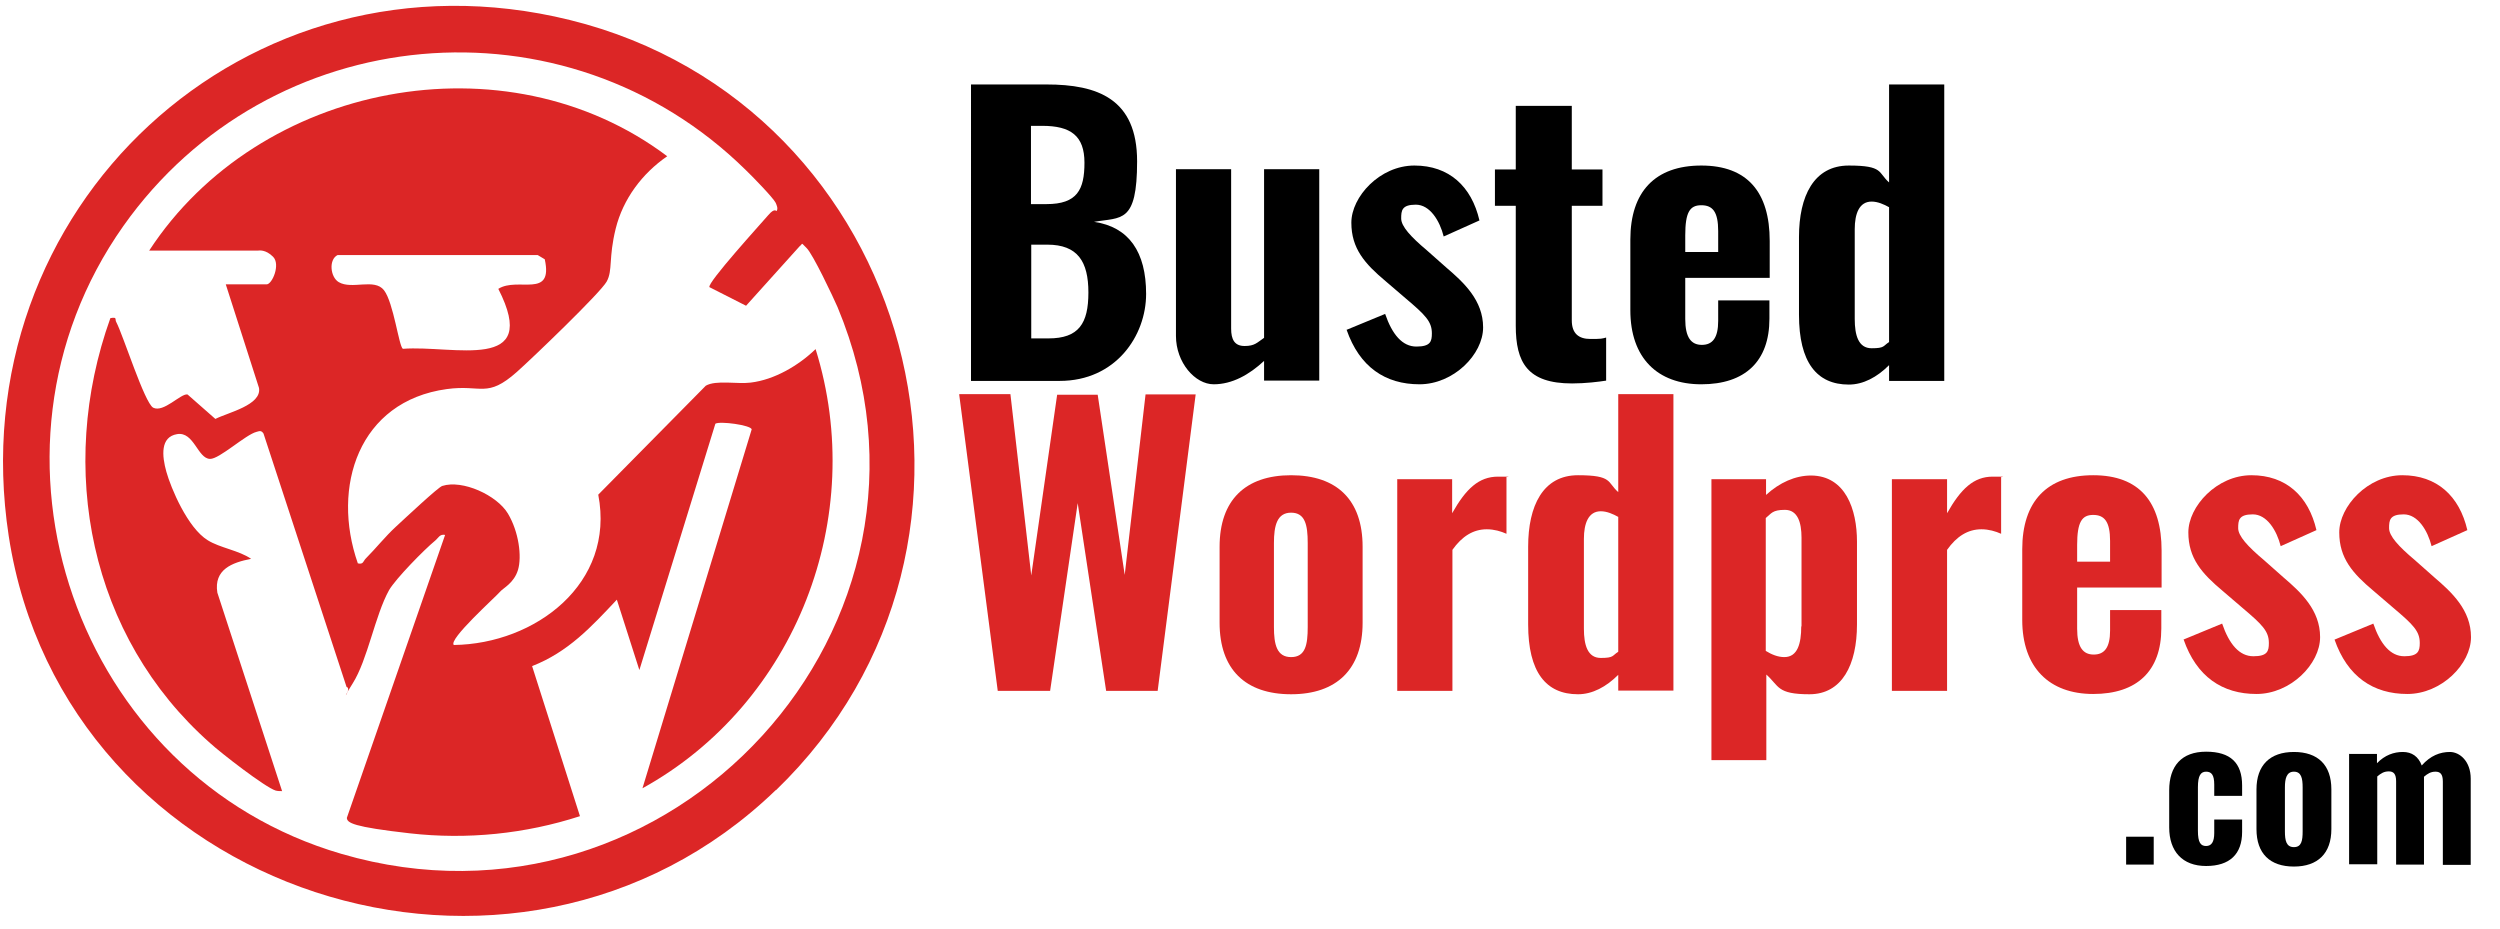 <?xml version="1.0" encoding="UTF-8"?>
<svg xmlns="http://www.w3.org/2000/svg" id="Layer_1" version="1.1" viewBox="0 0 888 330">
  <defs>
    <style>
      .st0 {
        fill: #dc2626;
      }

      .st1 {
        isolation: isolate;
      }

      .st2 {
        fill: #fff;
      }

      .st3 {
        display: none;
      }
    </style>
  </defs>
  <g class="st3">
    <polygon points="375.5 167 390 224 404 167.4 420.5 168 434 223 447.1 167.1 465 167.5 444.9 247.9 426.5 247 411.5 193 397.5 247 378.6 248.1 358.2 169.3 359.5 167 375.5 167"></polygon>
    <path d="M423.5,54c15.6,2.6,23.9,22.3,15.5,35.5l-8,7.5c20.8,5.7,21.2,35.1,2.7,44.2s-10.3,3.8-11.2,3.8h-46.5V54h47.5ZM395,91h20.5c1,0,6.1-3.7,7-5,2.3-3.6,2.5-10.3-.4-13.5s-5.7-3.5-6.5-3.5h-20.5v22h-.1ZM395,105v23.5l1.5,1.5h18c2.4,0,9.1-2.3,11-4,5.9-5.2,3.3-15.5-3.2-18.8s-6.4-2.2-6.8-2.2h-20.5Z"></path>
    <path d="M781,49v96h-16.5l-1.5-8c-14.5,17.1-42.1,10.2-49-10.5-11-32.8,19.5-66.3,49-40.5v-37h18ZM742.7,92.2c-17.9,3.3-17.9,42.5,6.7,38.7,21.2-3.3,18-43.2-6.7-38.7Z"></path>
    <path d="M657,242v29h-17v-81h16v6c11.6-13.2,34.2-10.1,41.5,6,13,28.7-11.8,61.9-40.5,40ZM666.7,202.2c-13,2.7-14.1,29.4,1.2,32.3,21.1,4,22.8-37.3-1.2-32.3Z"></path>
    <path d="M630,164v84h-14.5c-2.3-1.6-1.4-4.6-1.5-7-14.3,14.5-36.6,8.4-43-10.5-9.8-29,16.4-56.3,43-35.5v-31h16ZM595.7,202.2c-14.6,3-13.1,34,4.7,32.7s17.9-37.4-4.7-32.7Z"></path>
    <path d="M704,116h-46.5c-3,0,0,8.3,1.1,9.9,4.7,7.9,17.7,9.8,24.5,3.6s2.1-5.2,6-5.3,9.1.7,13.9-.3c-3.4,19.5-23.6,25.5-41.1,21.6-36.4-8.2-31.3-70.3,11.6-68.6,22.2.9,32.1,18.3,30.5,39h0ZM686,104c-1.2-18.5-27-17.9-29,0h29Z"></path>
    <path d="M501,80l17-1v66h-16l-.5-7c-1.8,0-5.1,4.4-7.3,5.7-8.7,5-23.9,3.3-30.6-4.7s-5.6-10-5.6-12.4v-47.5c5,1.7,11.4,1.4,16.5.2l1.5,1.3v41c0,5.6,7.3,9.7,12.5,9.6s12.5-5.3,12.5-10.6v-40.5h0Z"></path>
    <path d="M580,98h-14.5c-1.9-2.4-2.2-5.1-5-7-9.9-6.7-23.6,5.7-9.2,11.2s28,1.5,32,17c8.9,33.7-54.6,37.6-56.3,5.8h15.5c.6,0,2.6,4.6,4.1,5.9,7.9,6.8,25.3,1.2,19.3-8.3-5-7.9-33.6-2.2-37.4-21.5-6-30.2,53.7-33.7,51.6-3.1h0Z"></path>
    <path d="M484.7,188.2c47.9-7.5,49.8,63.9,3.8,60.7-36.4-2.5-37.3-55.5-3.8-60.7ZM487.7,202.2c-16.5,3.4-14,36.3,6.5,32.5,17.1-3.1,15.3-37.1-6.5-32.5Z"></path>
    <path d="M804,230c-7,29.1-53.5,23.7-56.9-5.6-5.6-48.1,62.3-49.2,56.9-2.4h-39.5c-2.7,3.6.8,9.5,4,12,4.3,3.4,9,3.9,14.2,2.2s4.8-6.2,5.3-6.2h16ZM789,212c-2.1-16.3-24.2-16.4-25,0h25Z"></path>
    <path d="M616,62v16.5c1.8,3.5,14.3.4,15,.9l1,13.6h-16v32.5c0,5.5,12,6.8,16,4.5v15c-9.7,0-21.9,3.1-29.4-5.1s-4.6-8.5-4.6-11.4v-35.5h-12v-14l12,1v-18h18Z"></path>
    <path d="M823,229c.2.2.6,3.2,2.5,5,5.3,5,19.1,4.7,17.8-4.7-3.1-8.2-29.8-4.7-32.2-19.8-4.2-27,43.6-29.8,44.9-4.4l-12.4.8c-1.7-.4-2.1-4.4-4.2-5.7-7.8-5-21.9,4.9-8.7,9.7,13.6,4.9,29.1,2.1,27.3,22.8-2.1,23.7-49.3,21.8-49-3.6h14Z"></path>
    <path d="M877,229c.2.2.5,4,2.6,5.9,4.9,4.6,18.9,1.9,17-5-2.4-8.7-28.7-5-32.2-19.9-6.3-26.7,43.6-31.1,44.6-5.1-2.6-1.3-12.5,1.4-13,1s-.6-3.7-3.1-5.5c-4.8-3.5-15.7-1-13.8,5.8s26,2.6,31.4,17.7c10.3,29.3-48.3,35.3-47.5,5h14Z"></path>
    <path d="M744,188v16c-27-3-18.3,24.6-19,41.5l-1.5,2.5h-15.5v-58h16c.6,2-1.3,7.1,1,8,1.7-8.2,11.7-10.6,19-10Z"></path>
    <path d="M564,188v16c-6.7-2-19,4.2-19,11.5v32.5h-16v-58h16l1,7c2.6-7.5,10.7-9.5,18-9Z"></path>
    <path d="M859,272h9l1,5c3.4-9.4,15.1-7.1,20,0,1.1-6.6,12.1-7.7,16.6-4s3.5,5.2,3.5,5.5v26.5h-8v-20.5c0-7.6-12-6.6-12-1v21.5h-9v-22.5c0-.3-1.6-2.7-2-3-3.7-2-10,.8-10,5v20.5h-9v-33h0Z"></path>
    <path d="M832.7,271.2c26.7-4.5,27.7,33.1,5.5,34.5-23.2,1.4-23.8-31.5-5.5-34.5ZM831.3,280.3c-3.9,3.7-3.6,16,3.5,17.5,12.6,2.7,13.4-17.4,3.7-18.8s-5.7-.1-7.2,1.2h0Z"></path>
    <path d="M816,283c-2.5-.4-6.1.6-8.3,0s-1.9-5-7-4.7c-11.8.6-10,23.2,2.4,19.3s3.7-4.4,4.7-4.6c1.5-.4,8.2-.3,8.3,1.5-9.4,20-36.5,11.7-31.5-11.5,3.2-15.1,29.4-17.2,31.6,0h-.2Z"></path>
    <path d="M771.6,294.3c7.7-.8,8.5,9.8,1.8,10.8s-8.3-10.1-1.8-10.8Z"></path>
    <path class="st2" d="M395,105h20.5c.4,0,6.1,1.9,6.8,2.2,6.5,3.3,9.2,13.6,3.2,18.8-6,5.2-8.6,4-11,4h-18l-1.5-1.5v-23.5Z"></path>
    <path class="st2" d="M395,91v-22h20.5c.9,0,5.7,2.5,6.5,3.5,2.9,3.1,2.8,9.9.4,13.5s-6,5-7,5h-20.5.1Z"></path>
    <path class="st2" d="M742.7,92.2c24.7-4.6,27.9,35.4,6.7,38.7-24.6,3.8-24.6-35.4-6.7-38.7Z"></path>
    <path class="st2" d="M666.7,202.2c24.1-5,22.4,36.4,1.2,32.3-15.3-2.9-14.3-29.6-1.2-32.3Z"></path>
    <path class="st2" d="M595.7,202.2c22.6-4.6,25,31.3,4.7,32.7s-19.3-29.7-4.7-32.7Z"></path>
    <path class="st2" d="M686,104h-29c2-17.9,27.8-18.5,29,0Z"></path>
    <path class="st2" d="M487.7,202.2c21.9-4.5,23.6,29.4,6.5,32.5-20.6,3.8-23.1-29.1-6.5-32.5Z"></path>
    <path class="st2" d="M789,212h-25c.8-16.4,22.9-16.3,25,0Z"></path>
    <path class="st2" d="M831.3,280.3c1.5-1.4,5.2-1.5,7.2-1.2,9.7,1.4,8.9,21.5-3.7,18.8s-7.4-13.9-3.5-17.5h0Z"></path>
  </g>
  <g>
    <path class="st0" d="M275.6,280.6C183,370,22.7,318,3.1,190.4-14.7,74,87.5-21.2,202.4,7.1c122.5,30.2,164.4,185.6,73.2,273.6h0ZM275.9,74.9c.5-.9,0-2-.4-2.9-.9-1.8-8.5-9.6-10.5-11.5C200.9-2.7,95.6,7,43.8,80.3c-56.8,80.5-16.8,195.5,77.5,223,116.7,34.1,223.2-81.4,176.2-194.2-1.6-3.7-8.8-18.9-11-21s-1.1-1.7-2.5-.6l-19,21.1-13-6.6c-1-1.4,18.6-22.9,20.9-25.6s2.8-1.3,2.9-1.5h.1Z"></path>
    <path class="st0" d="M53,89C91.9,29.4,179.6,12.3,237,55.5c-8.9,6.1-15.7,15.2-18.3,25.7s-1,14.8-3.2,18.8-26.5,27.3-31.9,32.1c-10.7,9.5-12.5,4.4-24.9,6.1-31.3,4.3-41.1,34.7-31.6,61.9,2,.5,1.9-.8,2.8-1.7,3.6-3.6,6.9-7.8,10.7-11.3s15.1-14.1,16.5-14.5c7.2-2.3,19.4,3.3,23.3,9.8s5,15.3,3.6,20-5.3,6.5-6.3,7.7c-1.7,2-18.6,17.1-16.5,19,28.9-.4,57.4-21.8,51.3-53.4l38.2-38.7c3.6-2.1,11.3-.5,15.9-1.1,8.5-1,17.1-6.1,23.1-11.9,18.6,59.6-6.9,125.8-61.5,156l38.8-127.5c-.3-1.5-11.3-3-12.9-2l-27,87.5-8-25c-9.1,9.7-17.3,18.6-30.1,23.6l17,53.3c-19.4,6.3-40.1,8.4-60.4,6.1s-22.3-3.7-22.4-5.5l34.9-100.5c-1.9-.4-2.4,1.1-3.5,2-3.9,3.2-14,13.5-16.4,17.6-5,9-7.6,24.7-12.9,33.1s0,1.8-2.2,1.3l-29.5-90c-.8-1.2-1.4-.9-2.5-.6-3.9,1-13.2,9.7-16.5,9.6-4.4-.1-5.7-9.8-11.7-8.8s-5.4,7.7-3.8,13.4,7.5,19.9,14.7,24.3c4.3,2.7,11.1,3.6,15.4,6.6-6.8,1.3-13.3,3.8-12,12l23,70.5c-.8,0-1.5,0-2.3-.2-3.8-1.2-19.5-13.4-23.2-16.8-42.9-37.9-54.6-97.7-35.5-151,2.6-.5,1.5.4,2.1,1.4,2.5,4.8,10,28.6,13.1,30.4,3.7,1.9,9.8-5.1,12.2-4.7l9.9,8.7c4.5-2.3,16.5-4.9,15.5-11l-11.8-36.8h14.5c2,0,5-7.1,2.3-9.8s-5-2.2-5.3-2.2h-38.7ZM143.1,123.9c17.9-1.4,49.2,8.7,33.9-21.3,6.9-4.4,19.6,3.7,16.5-10.5l-2.5-1.5h-71.1c-3.2,1.6-2.6,7.8.4,9.6,4.7,2.8,12.7-1.5,16.1,2.9s5.3,20,6.7,20.8Z"></path>
  </g>
  <g>
    <g class="st1">
      <g class="st1">
        <path d="M344.9,30h26.8c18.2,0,32.2,5.1,32.2,27.3s-5.6,19.8-15.3,21.5c12.4,1.8,18.5,10.7,18.5,25.6s-10.8,30.9-30.7,30.9h-31.5V30ZM371.7,72.5c10.9,0,13.5-5.1,13.5-14.7s-4.9-13.1-15-13.1h-4v27.8h5.5ZM372.4,120.2c10.8,0,14.2-5.3,14.2-16.3s-3.8-17-14.6-17h-5.7v33.3h6.1Z"></path>
        <path d="M417.7,119.4v-59.3h19.6v56.6c0,3.9,1.2,6.2,4.8,6.2s4.4-1.2,6.9-2.9v-59.9h19.6v75.1h-19.6v-7c-5.3,4.9-11.3,8.3-17.9,8.3s-13.4-7.7-13.4-17.2Z"></path>
        <path d="M478.2,117.2l13.8-5.7c2.5,7.3,6.1,11.6,11.1,11.6s5.5-1.8,5.5-4.7c0-4.2-2.3-6.5-9.4-12.5l-7-6c-7.4-6.2-12.2-11.6-12.2-20.8s10.1-20.3,22.4-20.3,20.3,7.4,23.1,19.5l-12.7,5.7c-1.4-5.6-4.9-11.3-9.9-11.3s-5.2,2.1-5.2,4.9,3.4,6.5,9.1,11.3l7,6.2c6.2,5.3,13,11.6,13,21.2s-10.5,20.2-22.6,20.2-21.3-6.1-25.9-19.4Z"></path>
        <path d="M538.4,115.7v-42.6h-7.4v-12.9h7.4v-22.6h19.9v22.6h10.9v12.9h-10.9v40.7c0,4.7,2.5,6.6,6.6,6.6s4-.1,5.6-.5v15.3c-2.6.4-7.3,1-12.1,1-15.9,0-20-7.5-20-20.5Z"></path>
        <path d="M579.1,110.3v-25.2c0-17,8.8-26.3,25.2-26.3s24.3,9.5,24.3,26.8v13.1h-30v14.6c0,6.6,2.1,9.2,5.9,9.2s5.8-2.5,5.8-8.5v-7.3h18.2v6.5c0,15.1-8.6,23.3-24.2,23.3s-25.2-9.4-25.2-26.3ZM610.3,89.4v-7.3c0-6.8-1.9-9.2-6-9.2s-5.7,2.5-5.7,10.7v5.9h11.7Z"></path>
        <path d="M639,111.8v-27.6c0-14.6,5.3-25.4,17.7-25.4s10.3,2.5,14.3,6V30h19.6v105.3h-19.6v-5.6c-4.3,4.3-9.2,6.9-14.3,6.9-11.4,0-17.7-7.9-17.7-24.8ZM671,121.4v-47.8c-1.8-1-4-2-6.2-2-4.4,0-6,4.3-6,9.8v31.9c0,5.8,1.3,10.4,6,10.4s4-.8,6.2-2.2Z"></path>
      </g>
      <g class="st1">
        <path class="st0" d="M340.8,140h18.1l7.4,64.4,9.2-64.2h14.4l9.6,64,7.4-64.1h17.8l-13.5,105.3h-18.3l-10.1-66.7-9.8,66.7h-18.6l-13.7-105.3Z"></path>
        <path class="st0" d="M433.2,221.2v-27c0-16.5,9.1-25.4,25.4-25.4s25.4,8.8,25.4,25.4v27c0,16.5-9.2,25.4-25.4,25.4s-25.4-8.8-25.4-25.4ZM464.5,222.7v-29.8c0-6.4-.9-10.8-5.9-10.8s-6.1,4.6-6.1,10.8v29.8c0,6.2,1,10.7,6.1,10.7s5.9-4.4,5.9-10.7Z"></path>
        <path class="st0" d="M496.2,170.2h19.6v12.1c4.9-8.7,9.5-13,16.3-13s2.1.1,3,.3v20c-2-.9-4.4-1.6-7-1.6-4.8,0-8.8,2.5-12.2,7.3v50.1h-19.6v-75.1Z"></path>
        <path class="st0" d="M542.8,221.8v-27.6c0-14.6,5.3-25.4,17.7-25.4s10.3,2.5,14.3,6v-34.8h19.6v105.3h-19.6v-5.6c-4.3,4.3-9.2,6.9-14.3,6.9-11.4,0-17.7-7.9-17.7-24.8ZM574.8,231.4v-47.8c-1.8-1-4-2-6.2-2-4.4,0-6,4.3-6,9.8v31.9c0,5.8,1.3,10.4,6,10.4s4-.8,6.2-2.2Z"></path>
        <path class="st0" d="M607.8,170.2h19.5v5.6c4.8-4.4,10.4-6.9,16-6.9,12.2.1,16.3,12,16.3,23.5v29.4c0,14.3-5.3,24.8-16.9,24.8s-10.7-2.9-15.3-7v30.4h-19.5v-99.8ZM639.9,222.5v-31.5c0-5.5-1.4-9.9-5.9-9.9s-4.8,1.3-6.8,2.9v47.2c2.1,1.3,4.3,2.2,6.6,2.2,4.7,0,6-4.8,6-10.9Z"></path>
        <path class="st0" d="M672,170.2h19.6v12.1c4.9-8.7,9.5-13,16.2-13s2.1.1,3,.3v20c-2-.9-4.4-1.6-7-1.6-4.8,0-8.8,2.5-12.2,7.3v50.1h-19.6v-75.1Z"></path>
        <path class="st0" d="M718.3,220.3v-25.2c0-17,8.8-26.3,25.2-26.3s24.3,9.5,24.3,26.8v13.1h-30v14.6c0,6.6,2.1,9.2,5.9,9.2s5.8-2.5,5.8-8.5v-7.3h18.2v6.5c0,15.1-8.6,23.3-24.2,23.3s-25.2-9.4-25.2-26.3ZM749.5,199.4v-7.3c0-6.8-2-9.2-6-9.2s-5.7,2.5-5.7,10.7v5.9h11.7Z"></path>
        <path class="st0" d="M775.5,227.2l13.8-5.7c2.5,7.3,6.1,11.6,11.1,11.6s5.5-1.8,5.5-4.7c0-4.2-2.3-6.5-9.4-12.5l-7-6c-7.4-6.2-12.2-11.6-12.2-20.8s10.1-20.3,22.4-20.3,20.3,7.4,23.1,19.5l-12.7,5.7c-1.4-5.6-4.9-11.3-9.9-11.3s-5.2,2.1-5.2,4.9,3.4,6.5,9.1,11.3l7,6.2c6.2,5.3,13,11.6,13,21.2s-10.5,20.2-22.6,20.2-21.3-6.1-25.9-19.4Z"></path>
        <path class="st0" d="M829.2,227.2l13.8-5.7c2.5,7.3,6.1,11.6,11,11.6s5.5-1.8,5.5-4.7c0-4.2-2.3-6.5-9.4-12.5l-7-6c-7.4-6.2-12.2-11.6-12.2-20.8s10.1-20.3,22.4-20.3,20.3,7.4,23.1,19.5l-12.7,5.7c-1.4-5.6-4.9-11.3-9.9-11.3s-5.2,2.1-5.2,4.9,3.4,6.5,9.1,11.3l7,6.2c6.2,5.3,13,11.6,13,21.2s-10.5,20.2-22.6,20.2-21.3-6.1-25.9-19.4Z"></path>
      </g>
    </g>
    <g class="st1">
      <g class="st1">
        <path d="M755.2,297.2h9.8v9.9h-9.8v-9.9Z"></path>
        <path d="M770.5,294v-13.3c0-8.6,4.4-13.7,13.1-13.7s12.8,4,12.8,12v3.7h-9.9v-4c0-3.5-1-4.6-2.9-4.6s-2.9,1.4-2.9,5.5v15.5c0,4.2,1,5.4,2.9,5.4s2.9-1.4,2.9-4.6v-4.8h9.9v4.4c0,7.9-4.4,12.1-12.8,12.1s-13.1-5.2-13.1-13.7Z"></path>
        <path d="M801.5,294.5v-14.1c0-8.6,4.8-13.3,13.3-13.3s13.3,4.6,13.3,13.3v14.1c0,8.6-4.8,13.3-13.3,13.3s-13.3-4.6-13.3-13.3ZM817.9,295.3v-15.6c0-3.3-.5-5.6-3.1-5.6s-3.2,2.4-3.2,5.6v15.6c0,3.3.5,5.6,3.2,5.6s3.1-2.3,3.1-5.6Z"></path>
        <path d="M834.3,267.8h10v3.3c2.8-2.9,6-4,9.2-4s5.5,1.6,6.7,4.8c3.1-3.5,6.5-4.8,10-4.8s7.4,3.3,7.4,9.5v30.6h-9.9v-29.6c0-2.6-.9-3.5-2.6-3.5s-2.8.7-4.1,1.8v31.2h-9.9v-29.6c0-2.6-.9-3.5-2.6-3.5s-2.8.7-4.1,1.8v31.2h-10v-39.3Z"></path>
      </g>
    </g>
  </g>
</svg>
